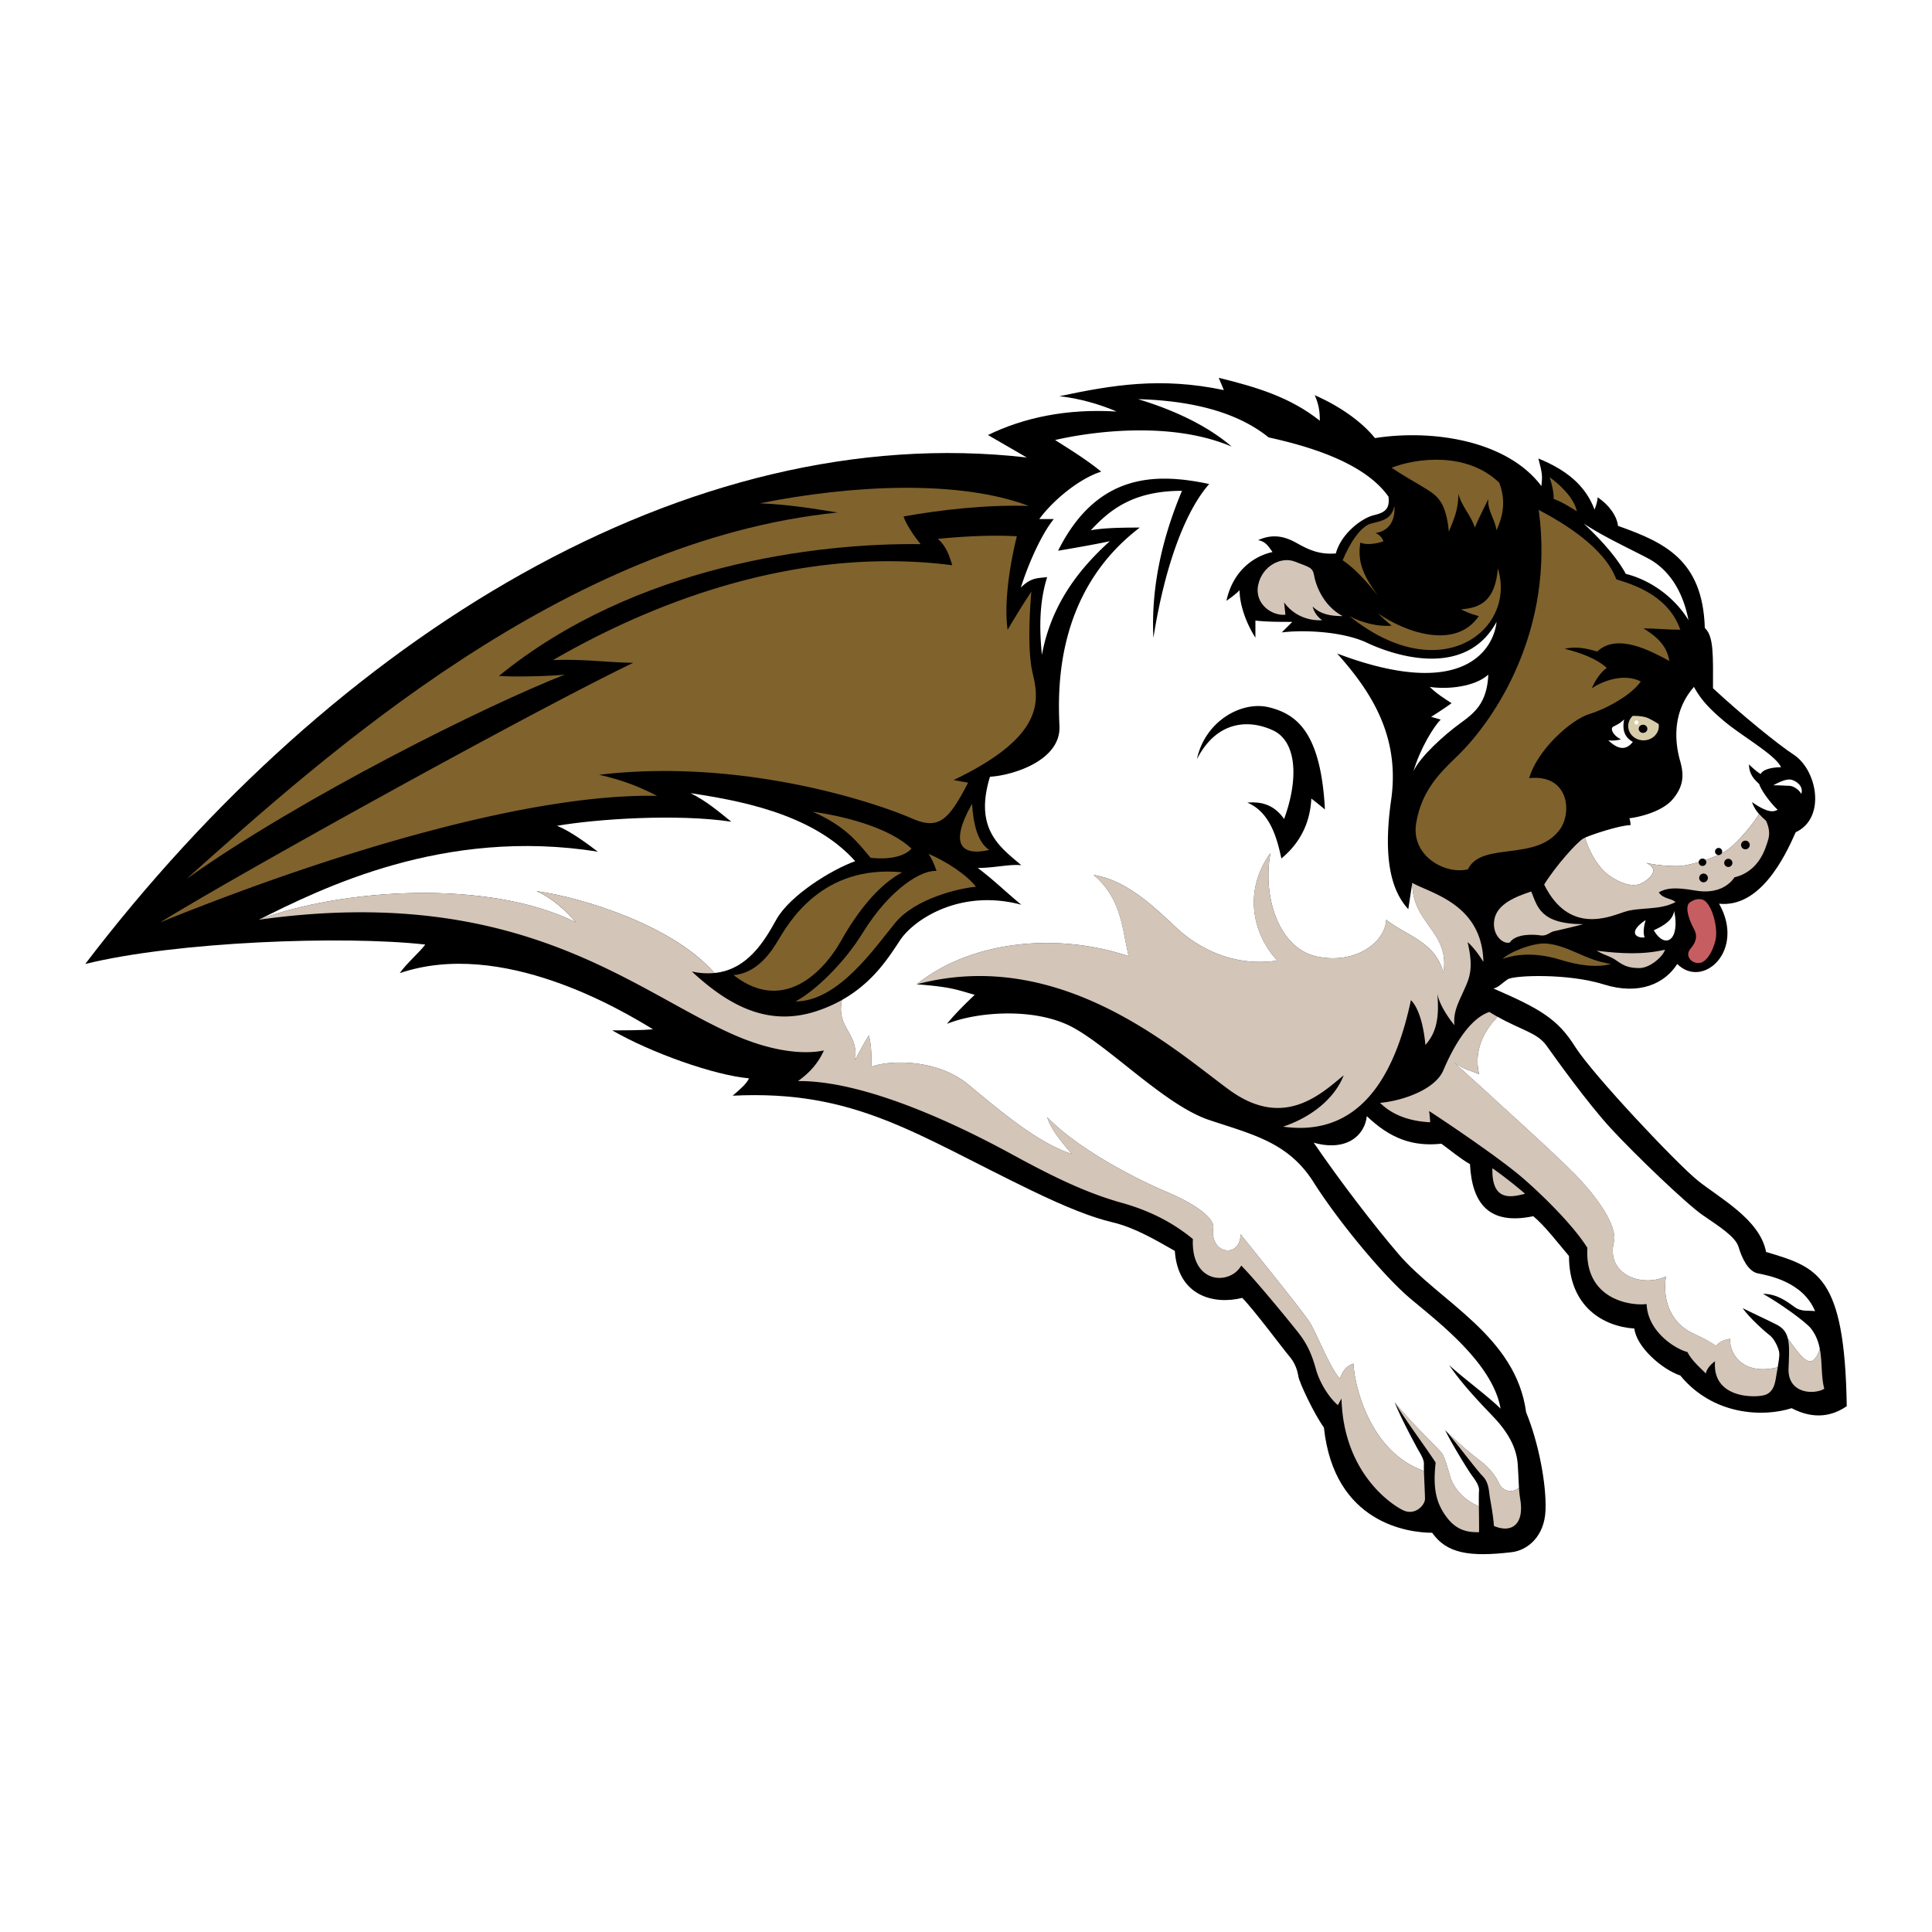 <svg xmlns="http://www.w3.org/2000/svg" width="2500" height="2500" viewBox="0 0 192.756 192.756"><g fill-rule="evenodd" clip-rule="evenodd"><path fill="#fff" d="M0 0h192.756v192.756H0V0z"/><path d="M8.504 96.177c24.859-32.603 60.111-54.405 93.936-50.534l-3.871-2.241c3.566-1.732 7.846-2.649 12.838-2.343-1.631-.713-3.77-1.325-5.705-1.529 5.297-1.12 10.086-1.935 16.402-.611l-.51-1.223c3.77.917 7.133 1.936 10.086 4.279 0-.917-.102-1.63-.508-2.547 2.547 1.121 4.686 2.649 6.01 4.279 5.91-.917 13.246.306 16.607 4.789.102-1.019.102-1.223-.307-2.751 2.752 1.121 4.688 2.649 5.604 5.094 0 0 .307-.713.307-1.223 1.223.815 1.936 1.936 2.037 2.853 4.586 1.63 8.457 3.362 8.66 10.188.918.815.816 2.853.816 6.011 2.852 2.649 6.475 5.596 8.047 6.623 2.344 1.528 3.262 6.317.205 7.743-1.121 2.547-3.566 7.54-7.643 7.132 2.65 4.686-1.629 8.558-4.176 6.011-1.223 1.936-3.77 3.158-7.336 2.037-3.566-1.12-8.965-.916-9.576-.509s-.918.815-1.428.917c4.688 2.037 6.42 3.056 8.15 5.807 1.732 2.752 10.088 11.615 12.227 13.347 2.139 1.732 6.215 3.872 6.826 7.132 5.094 1.528 7.846 2.242 8.049 15.385-1.324.917-3.158 1.426-5.502.204-2.852.917-7.844.713-11.105-3.261-1.834-.611-4.381-2.853-4.584-4.687-3.057-.204-6.521-2.14-6.521-7.233-1.119-1.324-2.445-3.057-3.564-3.974-4.381.917-6.113-1.223-6.316-5.196-.918-.509-2.141-1.528-2.854-2.037-2.854.305-5.094-.51-7.438-2.751-.203 1.936-2.037 3.565-5.299 2.648 2.65 3.872 6.012 8.253 8.457 11.105 4.084 4.767 11.717 8.15 12.736 15.792 1.221 2.955 2.037 7.132 1.936 9.78-.104 2.649-1.832 3.995-3.363 4.178-4.279.509-6.52.102-7.947-1.937-2.342 0-9.779-.916-10.799-10.493-1.02-1.427-2.445-4.483-2.547-5.095s-.307-1.324-.918-2.037c-.611-.714-3.564-4.687-4.686-5.808-2.854.714-6.418-.203-6.725-4.687-2.139-1.223-4.076-2.343-6.215-2.853s-4.643-1.515-8.049-3.158c-11.615-5.604-17.625-10.087-29.852-9.476.713-.611 1.426-1.223 1.63-1.732-3.464-.305-9.781-2.547-13.653-4.788 1.325 0 2.955 0 4.076-.102-3.159-1.936-15.079-9.067-25.267-5.604.713-1.02 2.038-2.14 2.547-2.853-8.149-.914-24.858-.302-33.925 1.939z"/><path d="M18.617 87.687C32.554 75.196 56.353 53.896 83.57 51.134c-2.498-.395-4.733-.789-7.757-.92 9.204-1.841 19.854-2.366 26.824.263-4.34-.132-8.811.395-12.492 1.052.263.789 1.052 1.973 1.709 2.761-10.387-.132-28.532 2.104-42.075 13.148 1.841.132 5.391 0 6.574-.131-7.757 3.025-26.297 12.229-37.736 20.38z" fill="#80622d"/><path d="M15.987 92.026c7.626-4.733 37.079-21.038 47.203-25.903-2.235 0-4.997-.395-8.021-.263 9.993-5.785 24.456-11.439 39.84-9.467-.263-.788-.526-1.841-1.446-2.63 2.629-.262 5.39-.394 7.89-.262-.658 2.629-1.316 6.574-.922 9.335a83.34 83.34 0 0 1 2.367-3.813c-.262 3.155-.311 6.29.133 8.152.656 2.761 1.182 6.311-7.89 10.65l1.446.263c-1.972 3.813-2.949 4.74-5.654 3.55-3.287-1.446-16.699-6.048-31.162-4.339 2.893.657 4.471 1.446 5.786 2.104-12.754-.262-32.74 5.785-49.57 12.623z" fill="#80622d"/><path d="M81.073 80.981c2.761.395 7.494 1.446 9.861 3.682-.395.525-1.709 1.184-4.076.92-1.315-1.578-2.498-3.155-5.785-4.602zM96.982 80.192c.131 1.973.526 3.813 1.709 4.602-1.578.394-4.602.526-1.709-4.602zM92.643 85.188c1.841.79 3.813 2.104 4.734 3.288-1.71.131-6.049 1.183-8.021 3.55-1.973 2.366-5.654 7.889-9.993 7.889 1.973-1.051 4.846-3.825 6.706-6.837 2.761-4.471 5.917-6.312 7.363-6.18 0 0-.264-.92-.789-1.71z" fill="#80622d"/><path d="M73.184 97.285c1.709-.131 3.156-1.314 4.339-3.287s4.47-7.757 12.491-6.968c-2.235 1.183-4.339 3.682-6.18 6.968-1.18 2.106-5.26 7.495-10.65 3.287z" fill="#80622d"/><path d="M57.476 92.033c-.952-1.086-2.174-2.309-3.94-3.124 4.595.638 13.626 3.436 17.742 8.167 3.342-.325 5.039-3.284 6.167-5.314 1.358-2.445 5.569-5.026 7.879-5.841-4.347-4.891-12.09-6.113-16.437-6.792 1.63.815 2.716 1.766 4.075 2.853-5.434-.815-13.448-.271-17.388.408 1.358.543 2.989 1.766 4.075 2.581-15.351-2.445-27.576 3.667-33.825 6.792 8.286-3.126 22.957-4.076 31.652.27z" fill="#fff"/><path d="M135.043 136.047c-.814.272-1.088.815-1.359 1.494-.951-.951-2.309-4.483-2.988-5.569-.678-1.086-4.754-6.113-6.928-8.83 0 2.445-3.125 2.037-2.717-.679.102-.672-1.088-2.038-4.619-3.532s-9.102-4.482-11.953-7.472c.406 1.359 1.766 2.853 2.445 3.668-3.396-1.087-7.201-4.347-10.325-6.928-3.125-2.582-7.879-2.446-9.646-1.767 0-.951 0-2.173-.271-3.124-.68 1.087-1.358 2.444-1.358 2.444.345-2.763-1.932-3.193-1.315-5.986-.737.414-1.562.788-2.489 1.097-4.89 1.63-8.83-.544-12.498-3.939a7.11 7.11 0 0 0 2.256.152c-4.116-4.731-13.147-7.529-17.742-8.167 1.766.815 2.988 2.038 3.94 3.124-8.695-4.347-23.366-3.396-31.652-.271 26.218-3.667 37.493 7.2 47.546 11.547 3.85 1.664 6.928 1.901 8.83 1.494-.544 1.223-1.358 2.174-2.581 3.057 7.131-.069 17.048 4.959 21.396 7.335 4.348 2.377 7.539 3.872 10.936 4.822 3.396.952 5.57 2.378 7.064 3.601-.205 4.551 3.734 4.618 4.822 2.649 1.357 1.358 4.822 5.569 5.773 6.791.949 1.224 1.357 2.378 1.697 3.601s1.223 2.717 2.174 3.532l.361-.658c.191 7.35 4.9 10.535 6.125 11.134 1.225.6 2.205-.517 2.205-1.116 0-.454-.076-1.891-.104-2.797-5.722-2.005-7.025-9.251-7.025-10.707z" fill="#d3c5b8"/><path d="M144.688 147.321c-.271-.951-.543-1.9-.814-2.309-.273-.407-2.957-2.926-4.723-5.1.98 1.66 3.512 5.062 4.084 6.017-.301 2.668.082 4.11 1.143 5.498 1.062 1.389 2.26 1.443 3.186 1.443.016-.557-.006-1.648-.014-2.588-1.757-.73-2.611-2.076-2.862-2.961zM151.549 148.401c-.555.572-1.621.462-2.008-.434-.336-.778-1.123-1.663-1.715-2.107a38.614 38.614 0 0 1-3.639-3.17c.816.871 3.131 3.974 3.729 4.572.6.599.627 1.416.707 1.987.082.572.328 1.688.428 2.996 1.842.789 3.025-.263 2.629-2.63a10.885 10.885 0 0 1-.131-1.214zM144.008 97.06c-.814-3.124-3.668-3.668-5.705-5.298-.137 2.31-3.125 4.483-6.928 3.668-3.805-.815-5.434-5.977-4.619-10.325-2.854 3.939-1.631 8.287.68 10.732-4.482.679-8.016-1.359-10.053-3.26-2.037-1.902-4.891-4.755-8.275-5.278 2.848 2.408 2.846 5.473 3.502 8.1-7.223-2.408-15.761-1.533-21.149 2.807 14.333-3.812 25.771 6.574 31.163 10.519 5.391 3.945 9.072.526 11.438-1.446-.92 2.367-3.287 4.208-6.049 5.128 8.416 1.183 11.439-6.442 12.756-12.622.92.92 1.314 3.023 1.445 4.47.92-1.052 1.447-2.366 1.184-5.128.264 1.446 1.709 3.156 1.709 3.156-.131-1.314.395-2.236.92-3.418.525-1.184 1.053-2.104.395-4.866.789.657 1.578 1.972 1.578 1.972-.131-5.785-5.258-6.837-7.1-7.889-.015 4.087 3.788 4.902 3.108 8.978z" fill="#d3c5b8"/><path d="M151.549 148.401c-.555.572-1.621.462-2.008-.434-.336-.778-1.123-1.663-1.715-2.107a38.614 38.614 0 0 1-3.639-3.17c.652 1.361 2.096 3.675 2.477 4.246s.953 1.197.898 1.823c-.023.261-.021.855-.014 1.523-1.756-.731-2.609-2.077-2.861-2.962-.271-.951-.543-1.9-.814-2.309-.273-.407-2.957-2.926-4.723-5.1.627 1.606 1.988 4.084 2.232 4.547.246.462.709 1.089.682 1.633-.008.133-.004.37.004.66-5.723-2.004-7.025-9.25-7.025-10.706-.814.272-1.088.815-1.359 1.494-.951-.951-2.309-4.483-2.988-5.569-.678-1.086-4.754-6.113-6.928-8.83 0 2.445-3.125 2.037-2.717-.679.102-.672-1.088-2.038-4.619-3.532s-9.102-4.482-11.953-7.472c.406 1.359 1.766 2.853 2.445 3.668-3.396-1.087-7.201-4.347-10.325-6.928-3.125-2.582-7.879-2.446-9.646-1.767 0-.951 0-2.173-.271-3.124-.68 1.087-1.358 2.444-1.358 2.444.345-2.763-1.932-3.193-1.315-5.986 3.149-1.772 4.697-4.316 5.798-5.967 1.358-2.038 5.977-5.162 12.09-3.532-1.494-1.223-2.717-2.445-4.346-3.668 1.629 0 3.258-.408 4.346-.271-2.037-1.766-4.754-3.532-3.125-8.83 2.311-.136 7.064-1.631 6.93-5.026-.137-3.396-.545-13.312 8.014-19.833-1.223 0-3.533 0-4.891.271 1.902-2.038 4.211-3.939 9.102-3.939-1.766 4.211-3.123 9.238-2.852 14.671 1.223-7.743 3.395-12.905 5.568-15.35-5.162-1.087-11.139-1.224-15.078 6.656 1.631-.271 3.939-.679 5.162-.951-2.852 2.581-5.809 6.102-6.775 11.338-.264-2.63-.264-5.26.525-7.758-.92.132-1.578 0-2.629 1.052.789-2.498 2.104-5.391 3.287-6.837h-1.447c1.447-1.973 4.076-4.076 6.18-4.733-1.445-1.184-3.154-2.235-4.602-3.156 3.418-.79 11.439-1.972 17.619.658-1.973-1.709-4.996-3.419-9.336-4.734 4.734.131 9.6 1.052 13.018 3.813 3.551.789 9.469 2.367 11.965 5.917.133 1.183-.295 1.568-1.447 1.841-1.227.291-3.281 1.85-3.809 3.823-1.709.132-2.766-.404-3.947-1.062-1.184-.657-2.367-.92-3.812-.263.787.132 1.051.658 1.445 1.183-1.84.395-3.945 1.841-4.602 4.865 0 0 .789-.526 1.314-1.052 0 1.446.656 3.287 1.578 4.733v-1.709c1.051.131 2.498.131 3.682.131l-1.053 1.052c2.104-.263 6.051-.132 8.547 1.052 2.498 1.184 9.73 3.681 12.885-2.104-.262 2.499-3.023 8.021-15.908 3.156 3.287 3.682 6.311 8.152 5.391 14.595-.92 6.443.262 9.336 1.709 10.914 0 0 .264-1.709.395-2.63-.014 4.088 3.789 4.903 3.109 8.978-.814-3.124-3.668-3.668-5.705-5.298-.137 2.31-3.125 4.483-6.928 3.668-3.805-.815-5.434-5.977-4.619-10.325-2.854 3.939-1.631 8.287.68 10.732-4.482.679-8.016-1.359-10.053-3.26-2.037-1.902-4.891-4.755-8.275-5.278 2.848 2.408 2.846 5.473 3.502 8.1-7.223-2.408-15.761-1.533-21.149 2.807 3.418.263 3.945.525 5.786 1.052 0 0-1.842 1.709-2.762 2.893 2.893-1.184 8.809-1.709 12.624.395 3.812 2.104 9.203 7.758 13.543 9.204 4.338 1.446 7.889 2.234 10.387 6.18 2.498 3.944 6.969 9.336 9.6 11.57 2.629 2.235 8.283 6.443 9.072 11.045-1.184-1.184-3.684-3.025-5.129-4.34 1.709 2.499 4.074 4.735 4.865 5.655.789.92 1.84 2.367 1.973 4.207.073 1.081.091 1.752.128 2.336zm-24.522-75.522c2.311 1.087 2.582 4.755 1.088 8.831-.951-1.358-2.174-1.766-3.668-1.63 2.309.951 2.988 3.668 3.396 5.569 1.494-1.222 2.852-3.124 2.988-5.977a44.814 44.814 0 0 1 1.357 1.087c-.408-7.743-2.852-9.51-5.568-10.188-2.717-.679-6.387 1.358-7.201 5.162 2.038-3.941 5.3-3.94 7.608-2.854z" fill="#fff"/><path d="M128.115 60.11l.135 1.222c-1.357.136-3.125-1.086-2.717-2.988s2.309-2.853 3.668-2.309c1.359.543 1.768.543 1.902 1.358s.814 2.989 2.852 4.075c-1.086 0-2.174-.136-2.988-.951 0 0 .137.814.951 1.358 0 .001-2.309.273-3.803-1.765z" fill="#d3c5b8"/><path d="M133.955 55.899c.68-1.63 1.768-3.396 2.854-3.668 1.086-.272 2.037-.408 2.309-1.767.137 1.767-.814 2.582-1.9 2.717 0 0 .543.136.814.815-.68.272-1.768.407-2.311.136-.271 1.767.137 3.124 1.768 5.298-1.223-1.493-2.311-2.716-3.534-3.531zM138.846 46.662c2.445-.951 7.471-1.629 10.732 1.495.68 1.766.406 3.26-.271 4.754-.137-1.086-.951-2.037-.814-3.124 0 0-.953 1.902-1.359 2.853-.271-1.087-1.359-2.174-1.631-3.396 0 1.766-.543 2.717-.949 3.804-.273-2.853-1.088-3.533-2.174-4.211-1.089-.681-2.583-1.496-3.534-2.175zM134.635 61.468c1.223.68 2.988 1.087 4.211.952 0 0-.68-.544-1.357-1.223 2.717 1.901 7.742 3.667 10.051.271 0 0-1.084-.271-1.764-.679 1.9-.136 3.396-.815 3.666-4.076 1.902 6.114-5.706 12.091-14.807 4.755z" fill="#80622d"/><path d="M142.65 68.533c1.766.271 4.482 0 5.842-1.223-.137 2.853-1.359 3.804-2.854 4.89-1.494 1.087-3.939 3.26-4.619 4.754.68-2.309 2.039-4.482 2.717-5.162l-.951-.272s1.088-.679 2.039-1.358c-.816-.543-1.496-.95-2.174-1.629z" fill="#fff"/><path d="M153.518 50.873c2.309 1.222 6.521 3.668 7.742 6.928 2.311.679 5.299 1.902 6.385 5.026-1.223 0-2.717-.136-3.668-.136 1.494.951 2.311 1.766 2.582 3.26-1.766-.951-5.162-2.853-7.199-.951-.951-.272-2.039-.544-3.262-.272 1.631.408 3.125.951 4.211 1.902-.543.408-1.086 1.087-1.492 2.038 1.223-.814 3.26-1.494 4.889-.679-.951 1.359-3.396 2.717-5.162 3.26-1.766.544-5.162 3.532-5.977 6.385 3.939-.407 4.26 3.356 3.125 5.026-2.311 3.396-7.879 1.223-9.238 4.075-2.309.543-5.705-1.358-5.162-4.619s2.41-5.051 4.076-6.656c3.802-3.667 9.78-12.633 8.15-24.587zM154.604 47.612c.951.68 2.445 2.038 2.717 3.396-.678-.408-1.494-.951-2.309-1.223 0-.679-.137-1.358-.408-2.173z" fill="#80622d"/><path d="M158 52.231c2.039 1.358 5.027 2.717 6.521 3.531 1.494.815 3.26 2.581 3.939 6.113-1.223-2.038-3.533-3.939-6.25-4.619-.814-1.493-2.308-3.259-4.21-5.025zM174.498 76.266c.299.299.725.683 1.162.961.271-.543 1.357-.679 2.037-.679-.543-1.223-3.939-3.125-5.705-4.619-1.557-1.316-2.309-2.174-2.988-3.396-2.357 2.699-1.803 5.898-1.375 7.392.426 1.493.299 2.56-.725 3.797-1.025 1.237-3.285 1.792-4.354 1.92.127.213.129.683.129.683-.961 0-3.678.862-4.543 1.251.41 1.39 1.342 3.05 2.428 3.789 1.273.866 2.293 1.07 2.955.866.662-.204 2.393-1.426.713-2.139 1.121.254 2.547.356 3.412.306.867-.051 3.77-.815 4.941-1.783 1.025-.846 2.438-2.548 2.914-3.405a3.5 3.5 0 0 1-.703-1.187c1.707 1.195 2.219.938 2.561.768-.727-.683-1.664-1.962-1.836-2.56-.298-.301-1.023-.856-1.023-1.965z" fill="#fff"/><path d="M172.586 84.613c-1.172.968-4.074 1.732-4.941 1.783-.865.051-2.291-.051-3.412-.306 1.68.713-.051 1.936-.713 2.139-.662.204-1.682 0-2.955-.866-1.086-.738-2.018-2.399-2.428-3.789-.061.026-.109.05-.15.072-.641.341-2.859 2.859-3.926 4.608 2.475 4.993 6.443 3.243 7.979 2.731 1.537-.512 3.498-.128 5.121-.981-.342-.384-1.238-.298-1.664-.981.725-.384 1.449-.555 3.668-.171s3.414-.598 3.883-1.323c2.518-.597 3.115-2.987 3.328-3.626.213-.64.172-1.238-.17-2.005-.248-.229-.486-.442-.705-.69-.478.856-1.89 2.559-2.915 3.405z" fill="#d3c5b8"/><path d="M174.572 84.281a.433.433 0 1 1-.865.003.433.433 0 0 1 .865-.003zM171.822 84.919a.357.357 0 1 1-.71-.001.357.357 0 0 1 .71.001zM172.842 86.09c0 .225-.184.408-.408.408s-.408-.183-.408-.408.184-.408.408-.408.408.183.408.408zM170.242 86.014a.381.381 0 1 1-.764 0 .383.383 0 0 1 .764 0zM170.396 87.593a.434.434 0 1 1-.868-.002.434.434 0 0 1 .868.002z"/><path d="M176.916 78.347c.561-.306 1.324-.663 1.783-.561s1.273.611 1.02 1.427c-.256-.458-.816-.815-1.223-.815-.408 0-.662-.051-1.58-.051z" fill="#fff"/><path d="M162.9 71.425a1.378 1.378 0 0 0-.453 1.013c0 .788.684 1.426 1.527 1.426s1.529-.639 1.529-1.426c0-.07-.014-.138-.023-.205a10.11 10.11 0 0 0-.994-.559c-.367-.184-.972-.258-1.586-.249z" fill="#d8cdaa"/><path d="M164.359 72.713c0 .226-.193.408-.434.408-.238 0-.432-.182-.432-.408 0-.225.193-.407.432-.407.241 0 .434.182.434.407z"/><path d="M163.469 72.081a.204.204 0 0 1-.408 0c0-.112.092-.204.203-.204.113 0 .205.092.205.204zM162.041 71.775c-.102.561-.254 1.63.867 2.242-.408.509-1.121 1.121-2.445-.153.561.051.865 0 1.273-.102-.713-.306-1.172-1.07-.764-1.274.407-.203.714-.356 1.069-.713z" fill="#fff"/><path d="M152.77 88.943c.611 1.427.816 3.26 5.197 3.26-1.529.407-2.547.611-2.955.713-.408.102-.713.509-1.324.408-.611-.102-2.445-.204-3.057.713-.713.204-1.834-.815-1.529-2.343.306-1.528 2.14-2.241 3.668-2.751z" fill="#d3c5b8"/><path d="M149.918 95.667c.713-.713 3.125-1.642 4.381-1.528 2.24.204 3.77 1.63 6.418 2.038-1.426.407-3.361.102-4.992-.408s-3.77-.815-5.807-.102z" fill="#80622d"/><path d="M159.291 94.852c2.445.306 4.686.408 6.826-.102-.205.713-1.529 1.834-2.547 1.834-1.02 0-1.529-.203-2.242-.713s-.916-.408-2.037-1.019z" fill="#d3c5b8"/><path d="M164.996 92.814c1.121-.509 1.912-1.062 2.037-1.936.612 2.955-.916 3.872-2.037 1.936zM164.182 91.796c-.104.407-.307 1.121-.104 1.731-.814.103-1.73-.509.104-1.731z" fill="#fff"/><path d="M170.191 89.962c.715.713 1.121 2.445 1.02 3.464s-.814 2.547-1.631 2.648c-.814.103-1.527-.713-.916-1.426s.713-1.324.305-2.038c-.406-.713-.916-2.139-.406-2.547.509-.407 1.222-.509 1.628-.101z" fill="#c65d61"/><path d="M172.637 133.567c-.508.103-1.018.204-1.426.714-.611-.408-.916-.611-2.242-1.224-2.648-1.222-3.057-3.871-2.75-5.705-2.445 1.121-6.012-.203-5.195-3.464.301-1.202-.918-3.668-3.873-6.724-1.713-1.773-8.965-8.354-12.123-11.208 1.121.815 1.631.815 2.547 1.224-.631-2.605.752-4.595 1.836-5.739a19.636 19.636 0 0 1-.816-.477c-2.141.713-3.77 3.872-4.586 5.808-.814 1.936-4.074 3.057-6.316 3.26 1.223 1.223 2.955 1.834 4.992 1.937 0-.407-.102-1.121-.102-1.121 2.344 1.528 7.131 4.789 9.271 6.622 2.139 1.834 5.195 4.891 6.52 7.03-.305 5.196 4.381 5.808 5.91 5.604.102 2.751 2.854 4.482 4.074 4.789.408.814 1.121 1.426 1.834 2.14.104-.51.51-.918.918-1.224-.307 3.771 4.074 3.668 4.992 3.362.916-.306 1.02-1.324 1.121-1.936.039-.233.092-.525.143-.825-3.776.944-4.927-1.757-4.729-2.843zM181.568 134.597c-.238.709-.631 1.326-1.086 1.212-.686-.171-1.375-1.29-2.107-2.27.172.7.123 1.639.07 2.983-.102 2.547 2.547 2.648 3.564 2.037-.329-1.257-.191-2.643-.441-3.962z" fill="#d3c5b8"/><path d="M180.482 135.809c.455.114.848-.503 1.086-1.212-.135-.712-.383-1.405-.883-2.048-.537-.691-3.158-2.547-4.787-3.464 1.426 0 2.445.814 3.158 1.324s1.426.306 2.037.407c-1.223-2.954-4.688-3.565-5.705-3.769-1.02-.204-1.631-1.631-1.936-2.649-.307-1.019-1.938-2.038-3.566-3.159-1.631-1.12-6.826-6.112-9.17-8.66-2.344-2.547-5.4-6.826-6.418-8.252-.92-1.287-2.432-1.509-4.889-2.886-1.084 1.145-2.467 3.134-1.836 5.739-.916-.408-1.426-.408-2.547-1.224 3.158 2.854 10.41 9.435 12.123 11.208 2.955 3.056 4.174 5.521 3.873 6.724-.816 3.261 2.75 4.585 5.195 3.464-.307 1.834.102 4.483 2.75 5.705 1.326.612 1.631.815 2.242 1.224.408-.51.918-.611 1.426-.714-.197 1.086.953 3.786 4.729 2.843.084-.488.162-.999.162-1.314 0-.51-.51-1.528-.916-1.834-.408-.306-2.039-1.731-2.752-2.751 1.223.611 1.936.917 3.363 1.631.672.336 1 .771 1.152 1.397.734.98 1.424 2.099 2.109 2.27z" fill="#fff"/><path d="M148.898 116.554a45.187 45.187 0 0 1 3.26 2.547c-1.222.305-3.361.916-3.26-2.547z" fill="#d3c5b8"/></g></svg>
